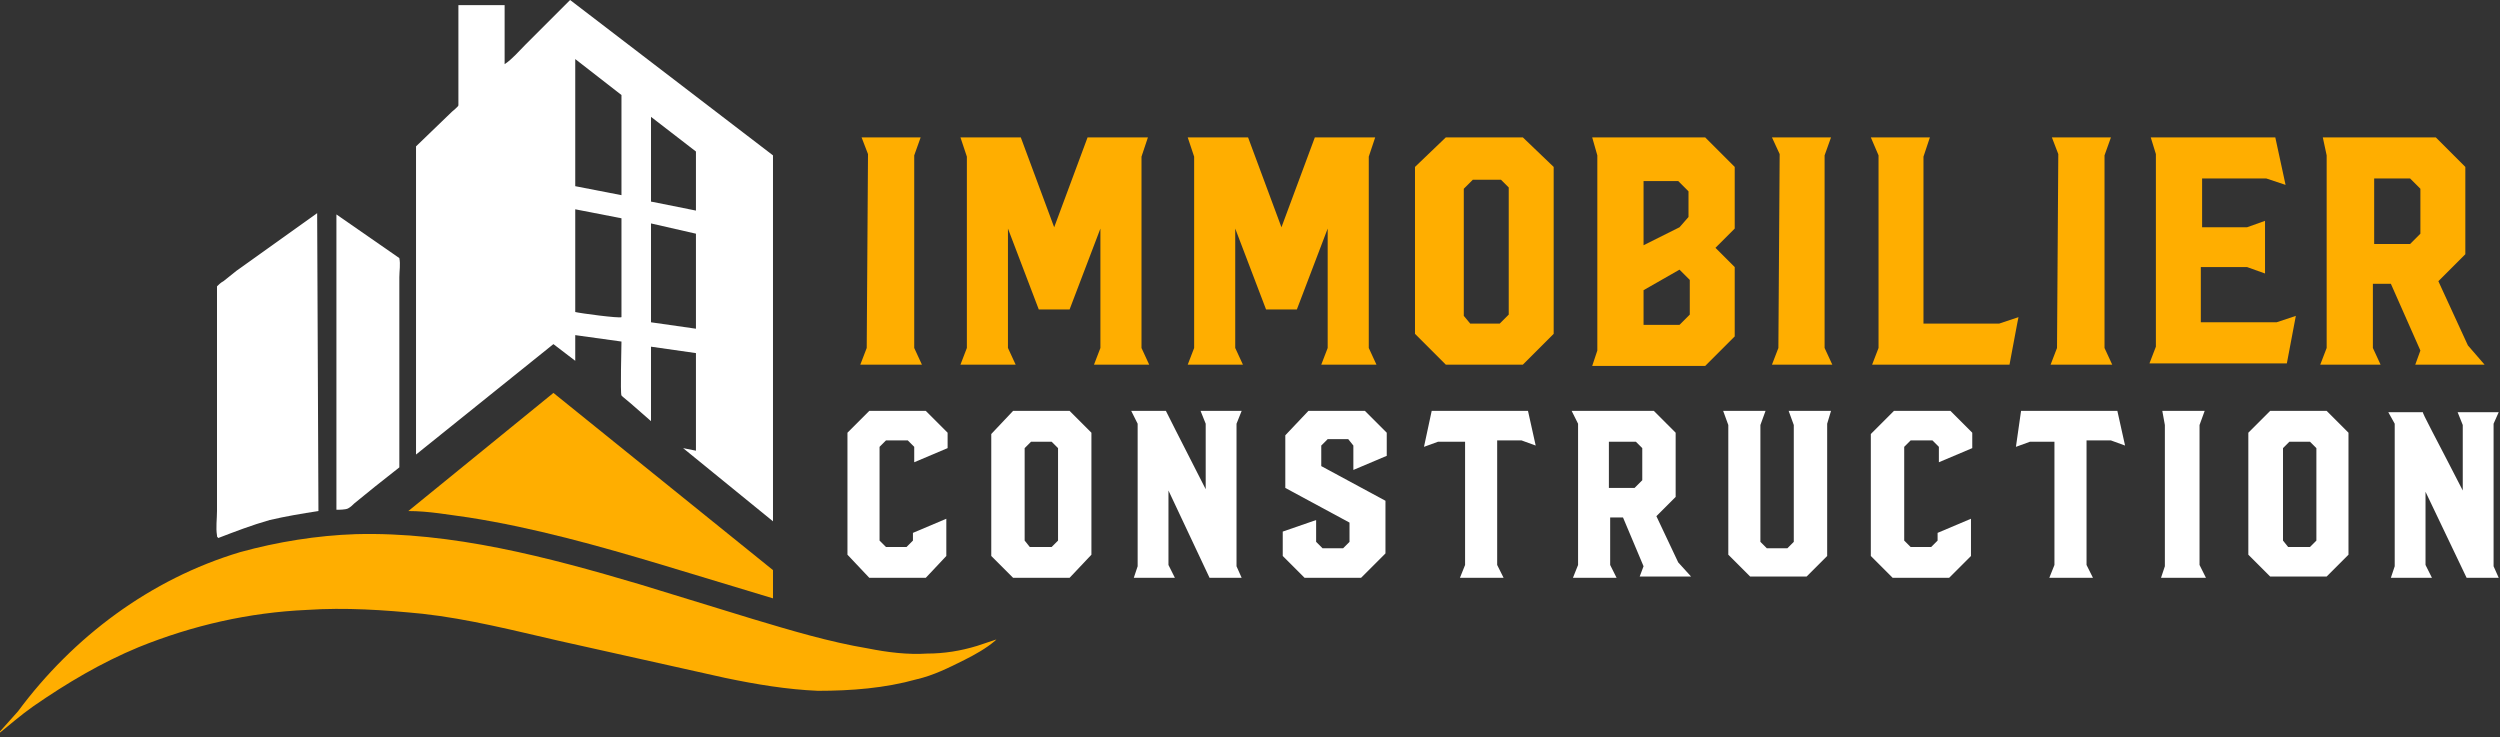 <?xml version="1.0" encoding="utf-8"?>
<!-- Generator: Adobe Illustrator 24.1.0, SVG Export Plug-In . SVG Version: 6.00 Build 0)  -->
<svg version="1.1" id="Layer_1" xmlns="http://www.w3.org/2000/svg" xmlns:xlink="http://www.w3.org/1999/xlink" x="0px" y="0px"
	 width="194.7px" height="57.4px" viewBox="0 0 194.7 57.4" style="enable-background:new 0 0 194.7 57.4;" xml:space="preserve">
<rect x="0" y="0" width="194.7" height="57.4" fill="#333333" stroke="none"/>
<style type="text/css">
	.st0{fill:#FFAE00;}
	.st1{fill:#FFFFFF;}
</style>
<g>
	<path class="st0" d="M67.1,10.7h4.6l-0.5,1.4l0,15l0.6,1.3h-4.8l0.5-1.3l0.1-15.1L67.1,10.7z"/>
	<path class="st0" d="M84.7,10.7h4.7l-0.5,1.5v14.9l0.6,1.3h-4.3l0.5-1.3v0v-9.3l-2.4,6.3h-2.4l-2.4-6.3v9.3l0.6,1.3h-4.3l0.5-1.3
		V12.2l-0.5-1.5h4.7l2.6,7L84.7,10.7z"/>
	<path class="st0" d="M102.4,10.7h4.7l-0.5,1.5v14.9l0.6,1.3h-4.3l0.5-1.3v0v-9.3l-2.4,6.3h-2.4l-2.4-6.3v9.3l0.6,1.3h-4.3l0.5-1.3
		V12.2l-0.5-1.5h4.7l2.6,7L102.4,10.7z"/>
	<path class="st0" d="M112.6,10.7h6l2.4,2.3v13l-2.4,2.4h-6l-2.4-2.4v-13L112.6,10.7z M114.5,25.2h2.3l0.7-0.7v-9.9l-0.6-0.6h-2.2
		l-0.7,0.7v9.9L114.5,25.2z"/>
	<path class="st0" d="M124,10.7h8.8l2.3,2.3v4.8l-1.5,1.5l1.5,1.5l0,5.4l-2.3,2.3H124l0.4-1.2V12.1L124,10.7z M128,14.1v5l2.8-1.4
		l0.7-0.8v-2l-0.8-0.8H128z M128,22.6v2.7h2.8l0.8-0.8v-2.7l-0.8-0.8L128,22.6z"/>
	<path class="st0" d="M138,10.7h4.6l-0.5,1.4l0,15l0.6,1.3H138l0.5-1.3l0.1-15.1L138,10.7z"/>
	<path class="st0" d="M145.7,10.7h4.6l-0.5,1.5l0,13l5.9,0v0l1.5-0.5l-0.1,0.5l-0.6,3.2h-10.7l0.5-1.3v-15L145.7,10.7z"/>
	<path class="st0" d="M159.8,10.7h4.6l-0.5,1.4l0,15l0.6,1.3h-4.8l0.5-1.3l0.1-15.1L159.8,10.7z"/>
	<path class="st0" d="M167.5,10.7h9.7l0.8,3.7l-1.5-0.5h-5v3.8h3.5l1.4-0.5v4.1l-1.4-0.5l-3.6,0v4.3l5.9,0v0l1.5-0.5l-0.7,3.7h-10.7
		l0.5-1.3v-15L167.5,10.7z"/>
	<path class="st0" d="M180.9,10.7h8.8l2.3,2.3l0,6.8l-2.1,2.1l2.3,5l1.3,1.5h-5.4l0.4-1.1l-2.3-5.2h-1.4v5l0.6,1.3h-4.7l0.5-1.3
		V12.1L180.9,10.7z M184.9,14v5h2.8l0.8-0.8v-3.5l-0.8-0.8H184.9z"/>
	<path class="st1" d="M67.7,32h4.4l1.7,1.7v1.2l-2.6,1.1v-1.2l-0.5-0.5l-1.7,0l-0.5,0.5v7.3l0.5,0.5l1.6,0l0.5-0.5l0-0.6l2.6-1.1
		v2.9L72.1,45h-4.4L66,43.2v-9.5L67.7,32z"/>
	<path class="st1" d="M78.9,32h4.4l1.7,1.7v9.5L83.3,45h-4.4l-1.7-1.7v-9.5L78.9,32z M80.2,42.6h1.7l0.5-0.5v-7.2l-0.5-0.5h-1.6
		l-0.5,0.5v7.2L80.2,42.6z"/>
	<path class="st1" d="M88.6,33L88.1,32c1.8,0,2.7,0,2.7,0s1,2,3.1,6.1l0-5.1l-0.4-1h3.2L96.3,33v11.1l0.4,0.9h-2.5L91,38.2V44v0
		l0.5,1h-3.2l0.3-0.9V33z"/>
	<path class="st1" d="M101.9,32h4.4l1.7,1.7v1.8l-2.6,1.1v-1.9l-0.4-0.5l-1.6,0l-0.5,0.5v1.6l5,2.7v4.1L106,45h-4.4l-1.7-1.7v-1.9
		l2.6-0.9v1.7l0.5,0.5h1.6l0.5-0.5v-1.5l-5-2.7v-4.1L101.9,32z"/>
	<path class="st1" d="M111.5,32h7.5l0.6,2.7l-1.1-0.4h-1.9V44l0.5,1h-3.4l0.4-1v-9.6H112l-1.1,0.4L111.5,32z"/>
	<path class="st1" d="M122.4,32h6.4l1.7,1.7l0,5l-1.5,1.5l1.7,3.6l1,1.1h-4l0.3-0.8l-1.6-3.8h-1V44l0.5,1h-3.4l0.4-1V33L122.4,32z
		 M125.3,34.4V38h2l0.6-0.6v-2.5l-0.5-0.5H125.3z"/>
	<path class="st1" d="M139.3,32h3.3l-0.3,1l0,10.3l-1.6,1.6h-4.4l-1.7-1.7V33.1l-0.4-1.1h3.3l-0.4,1.1v9.1l0.5,0.5l1.6,0l0.5-0.5
		v-9.1L139.3,32z"/>
	<path class="st1" d="M147.5,32h4.4l1.7,1.7v1.2l-2.6,1.1v-1.2l-0.5-0.5l-1.7,0l-0.5,0.5v7.3l0.5,0.5l1.6,0l0.5-0.5l0-0.6l2.6-1.1
		v2.9l-1.7,1.7h-4.4l-1.7-1.7v-9.5L147.5,32z"/>
	<path class="st1" d="M157.4,32h7.5l0.6,2.7l-1.1-0.4h-1.9V44l0.5,1h-3.4l0.4-1v-9.6h-1.9l-1.1,0.4L157.4,32z"/>
	<path class="st1" d="M168.4,32h3.3l-0.4,1.1l0,10.9l0.5,1h-3.5l0.3-0.9l0-11L168.4,32z"/>
	<path class="st1" d="M176.8,32h4.4l1.7,1.7v9.5l-1.7,1.7h-4.4l-1.7-1.7v-9.5L176.8,32z M178.2,42.6h1.7l0.5-0.5v-7.2l-0.5-0.5h-1.6
		l-0.5,0.5v7.2L178.2,42.6z"/>
	<path class="st1" d="M186.5,33l-0.5-0.9c1.8,0,2.7,0,2.7,0c-0.1,0,1,2,3.1,6.1l0-5.1l-0.4-1h3.2l-0.4,0.9v11.1l0.4,0.9h-2.5
		l-3.2-6.7V44v0l0.5,1h-3.2l0.3-0.9V33z"/>
</g>
<g>
	<g>
		<path class="st1" d="M49.1,31.4l-0.6-0.5c0,0-0.1-0.1-0.1-0.1c-0.1-0.2,0-3.7,0-4.2l-3.6-0.5l0,2l-1.7-1.3l-10.7,8.6l0-24l2.8-2.7
			c0.1-0.1,0.5-0.4,0.5-0.5c0-0.1,0-0.3,0-0.4l0-1.2l0-6.2l3.6,0l0,4.6c0.6-0.4,1.1-1,1.6-1.5L44.4,0l15.8,12.1l0,28.5l-7-5.7l1,0.2
			l0-5.6l0-1.4c0-0.2,0-0.4,0-0.6l-3.5-0.5l0,5.8L49.1,31.4z M44.8,4.6l0,9.9l3.6,0.7l0-7.8L44.8,4.6z M50.7,9.1l0,6.6l3.5,0.7
			l0-4.6L50.7,9.1z M44.8,16.3l0,8c0.4,0.1,3.4,0.5,3.6,0.4l0,0l0-7.7L44.8,16.3z M50.7,17.4l0,7.7l3.5,0.5l0-7.4L50.7,17.4z"/>
		<path class="st1" d="M17,41.9c-0.1-0.1-0.1-0.1-0.1-0.2c-0.1-0.6,0-1.3,0-1.9l0-4.1l0-13.4c0.1-0.1,0.3-0.3,0.5-0.4l1-0.8l6.3-4.5
			l0.1,23.2c-1.3,0.2-2.5,0.4-3.8,0.7C19.6,40.9,18.3,41.4,17,41.9z"/>
		<path class="st1" d="M29.2,37.9l-1.6,1.3c-0.1,0.1-0.3,0.3-0.5,0.4c-0.2,0.1-0.7,0.1-0.9,0.1l0-23l4.9,3.4c0.1,0.5,0,1,0,1.5
			l0,3.2l0,11.6L29.2,37.9z"/>
		<g>
			<path class="st0" d="M51.6,44c-5-1.5-10-2.9-15.1-3.7c-1.5-0.2-3.1-0.5-4.7-0.5l11.3-9.2l17.1,13.8l0,2.2L51.6,44z"/>
		</g>
		<g>
			<path class="st0" d="M1.4,55.4C5.7,49.6,11.7,45.1,18.7,43c2.9-0.8,6-1.3,9-1.4c7.5-0.2,15,1.8,22.1,3.9l8.8,2.7
				c3,0.9,6,1.8,9,2.3c1.5,0.3,3.1,0.5,4.6,0.4c1.3,0,2.6-0.2,3.9-0.6l1.5-0.5c0,0-0.1,0.1-0.1,0.1c-0.7,0.6-1.6,1.1-2.4,1.5
				c-1.2,0.6-2.4,1.2-3.7,1.5c-2.5,0.7-5.1,0.9-7.7,0.9c-2.4-0.1-4.8-0.5-7.2-1l-13-2.9c-3.5-0.8-7-1.7-10.6-2.1c-3-0.3-6-0.5-9-0.3
				c-4.5,0.2-8.9,1.2-13.1,2.9c-2.9,1.2-5.6,2.8-8.2,4.6c-1,0.7-1.9,1.5-2.9,2.3L1.4,55.4z"/>
		</g>
	</g>
</g>
</svg>
